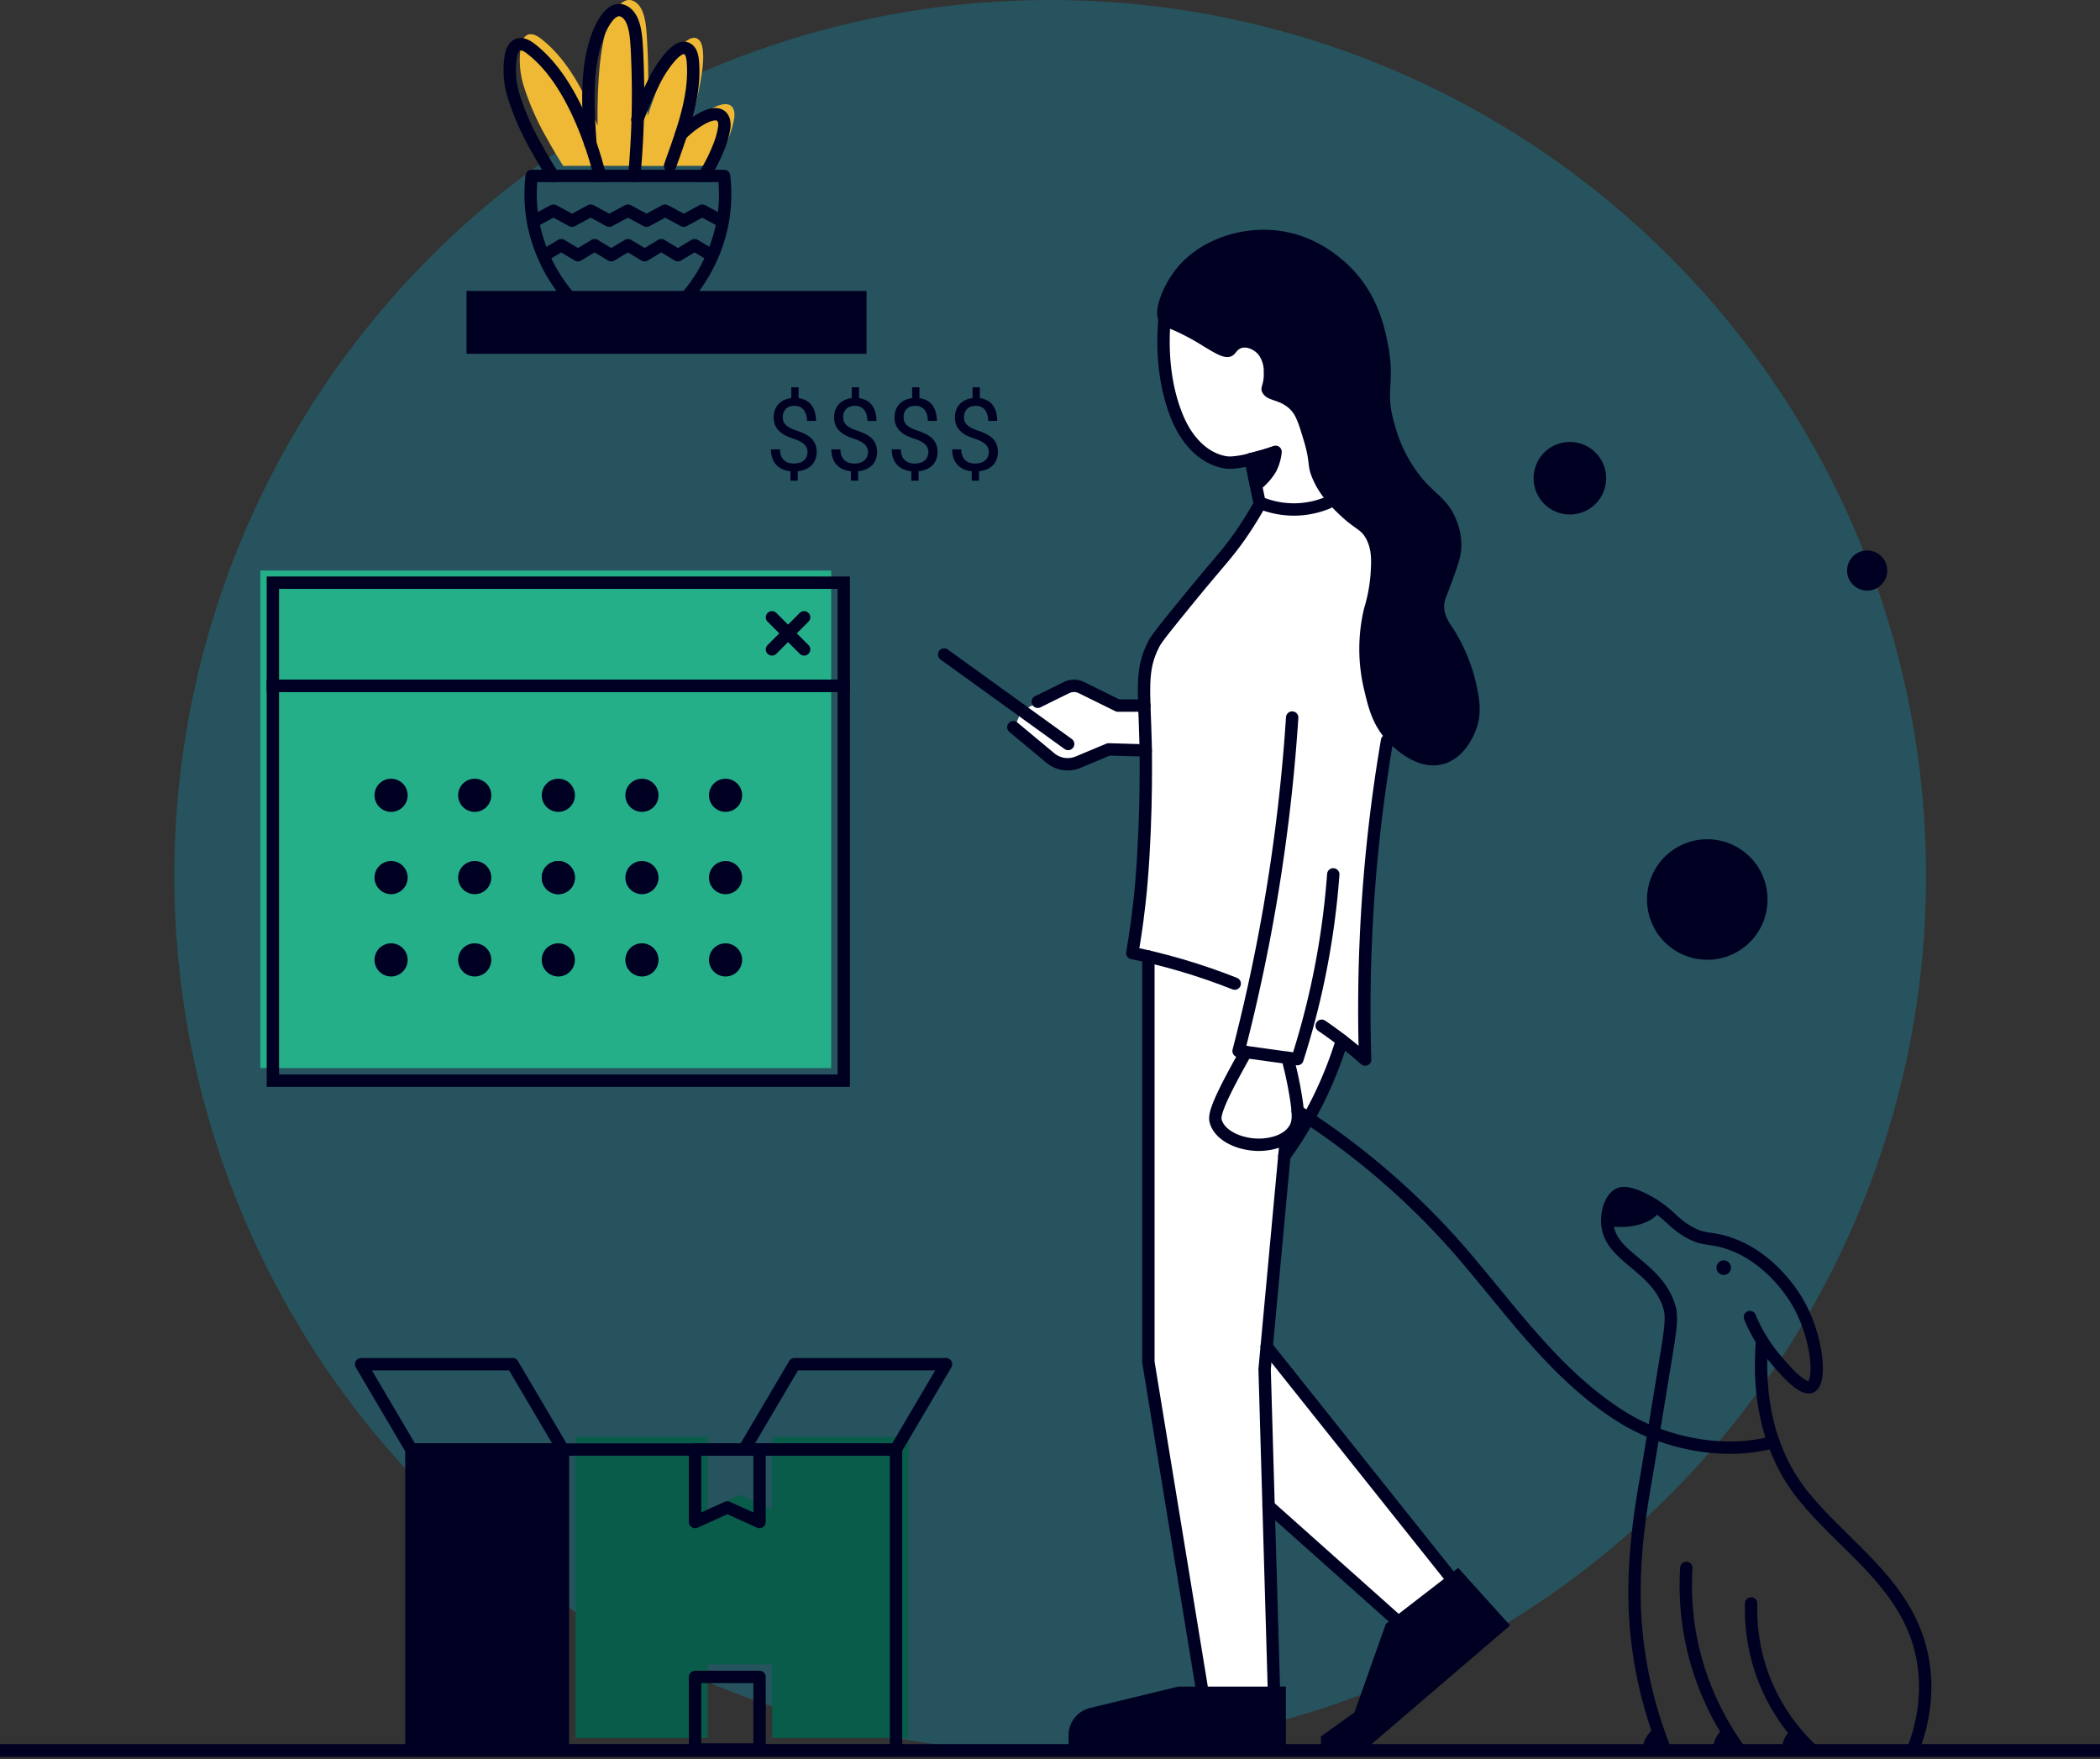 <svg xmlns="http://www.w3.org/2000/svg" width="509.48" height="426.789" viewBox="0 0 509.48 426.789">
  <rect x="0" y="0" width="509.48" height="426.789" fill="#333333" stroke="none"/>
  <g id="solution" transform="translate(-269.5 -2125)">
    <circle id="Ellipse_429" data-name="Ellipse 429" cx="212.488" cy="212.488" r="212.488" transform="translate(311.799 2125)" fill="#03b6dd" opacity="0.25"/>
    <rect id="Rectangle_4728" data-name="Rectangle 4728" width="138.505" height="120.707" transform="translate(332.651 2263.415)" fill="#24af89"/>
    <path id="Tracé_7133" data-name="Tracé 7133" d="M6.394-14.727h509.48" transform="translate(263.106 2564.395)" fill="none" stroke="#000122" stroke-width="3.101"/>
    <g id="Groupe_10135" data-name="Groupe 10135" transform="translate(498.559 2180.743)">
      <path id="Tracé_14689" data-name="Tracé 14689" d="M64.93,34.441,64.041,37.6v4.544l.889,9.977L67.7,59.73l2.865,4.84,4.247,3.952L79.056,69.9l6.025-.494,2.273,10.274L83.6,86.4l-7.409,9.286-12.743,15.9-2.47,3.655L59.2,122.064v6.816H52.286L42.7,123.842l-13.139,6.224-1.877,4.544,8.89,7.014,2.668,1.482,4.049-.494L51,139.351l8.595.4V151.9l-.4,14.818-2.865,22.128,4.051.988v98.292s12.743,79.523,13.04,79.621,17.485,0,17.485,0L89.528,323.29l31.611,28.154,13.238-10.57L89.033,284.467l4.248-47.714,2.172-1.877,5.928-9.681,5.928-15.213,5.532,4.445V192.6l.988-18.572,1.382-15.213,3.754-25.981-1.285-56.505L89.627,38.491Z" transform="translate(-10.794 -13.427)" fill="#fff"/>
      <path id="Tracé_6730" data-name="Tracé 6730" d="M364.023-508.894a43.313,43.313,0,0,1,5.3,13.082c.655,3.112,1.527,7.047-.228,11.318-.421,1.031-2.592,6.5-7.728,7.956-6.434,1.824-12.225-4.137-13.434-5.382-3.759-3.875-4.8-8.262-5.773-12.368a42.4,42.4,0,0,1-.084-19.952,38.98,38.98,0,0,0,1.582-8.329c.2-3.112.349-5.833-1.01-8.475-1.287-2.5-2.549-2.276-6.133-5.626-2-1.873-5.232-4.893-7.042-9.378-1.3-3.215-.331-3.368-2.039-9.036-1.257-4.174-1.888-6.26-3.56-7.749-2.634-2.331-5.364-1.66-6.488-3.874-.649-1.275.511-1.867.349-4.808a6.709,6.709,0,0,0-1.317-4.387c-.92-1.043-2.586-1.977-4.035-1.556-1.221.354-1.341,1.379-2.339,1.922-1.618.879-3.746-.439-6.777-2.258a55.858,55.858,0,0,0-5.509-3.1c-3.211-1.6-4.245-1.574-5.147-2.642-2.015-2.392.517-8.725,3.668-12.807,5.382-6.968,14.883-10.379,23.626-9.72,12.106.915,19.364,9.366,20.933,11.294,5.141,6.34,6.458,13.375,7.126,16.944,1.683,9-.908,10.922,1.557,18.976a34.27,34.27,0,0,0,6.9,13.332c3.319,3.783,6.17,5.022,8.016,9.714a15.776,15.776,0,0,1,1.221,7.108c-.156,2.111-.884,4.125-2.345,8.152-1.365,3.759-1.876,4.466-1.786,6.114C361.672-512.134,362.833-510.737,364.023-508.894Z" transform="translate(-240.206 606.142)" fill="#000122"/>
      <path id="Tracé_6731" data-name="Tracé 6731" d="M352.232-514.88l1.533,7.432.632,3.057a21.667,21.667,0,0,0,9.279,1.666,21.559,21.559,0,0,0,7.319-1.635" transform="translate(-277.894 570.564)" fill="none" stroke="#000122" stroke-linecap="round" stroke-linejoin="round" stroke-width="3"/>
      <path id="Tracé_6732" data-name="Tracé 6732" d="M374.23-574.23c-1.226,10.9.193,19.677,3.013,26.328,2.357,5.552,6.387,9.671,11.407,10.592a7.718,7.718,0,0,0,1.8.085,21.823,21.823,0,0,0,4.444-.793c2.544-.683,3.638-.958,5.61-1.6" transform="translate(-320.56 593.701)" fill="none" stroke="#000122" stroke-linecap="round" stroke-linejoin="round" stroke-width="3"/>
      <path id="Tracé_6733" data-name="Tracé 6733" d="M344.564-403.04c-1.209,7.09-2.273,14.522-3.139,22.277a387.457,387.457,0,0,0-2.176,55.109c-1.834-1.629-3.849-3.295-6.044-4.967q-2.3-1.748-4.5-3.234" transform="translate(-237.11 526.964)" fill="none" stroke="#000122" stroke-linecap="round" stroke-linejoin="round" stroke-width="3"/>
      <path id="Tracé_6734" data-name="Tracé 6734" d="M373.065-374.157a193.71,193.71,0,0,1-2.826,21.642,193,193,0,0,1-5.875,23.186q-7.135-.979-14.27-1.965c2.087-8.06,4.035-16.529,5.779-25.407a436.368,436.368,0,0,0,7.222-55.5" transform="translate(-278.66 530.535)" fill="none" stroke="#000122" stroke-linecap="round" stroke-linejoin="round" stroke-width="3"/>
      <path id="Tracé_6735" data-name="Tracé 6735" d="M410.134-497.52c-1.864,3.344-3.6,5.986-4.925,7.9-3.374,4.832-5.183,6.413-12.381,15.248-5.238,6.419-7.854,9.628-8.587,11.056-3.283,6.394-2.3,10.989-1.979,24.455,0,0,.391,16.364-.992,33-.589,7.072-1.467,13.069-2.249,17.536,3.716.757,7.649,1.715,11.763,2.917,4.757,1.391,9.129,2.929,13.091,4.5" transform="translate(-333.378 563.796)" fill="none" stroke="#000122" stroke-linecap="round" stroke-linejoin="round" stroke-width="3"/>
      <path id="Tracé_6736" data-name="Tracé 6736" d="M402.466-317.16v98.381l12.9,78.728" transform="translate(-352.915 493.484)" fill="none" stroke="#000122" stroke-linecap="round" stroke-linejoin="round" stroke-width="3"/>
      <path id="Tracé_6737" data-name="Tracé 6737" d="M374.09-244.65,368.918-188.8,371.5-99.805" transform="translate(-291.17 465.216)" fill="none" stroke="#000122" stroke-linecap="round" stroke-linejoin="round" stroke-width="3"/>
      <path id="Tracé_6738" data-name="Tracé 6738" d="M421.65-26.89H395.5l-21.42,5.2a6.812,6.812,0,0,0-5.166,6.638V-11.4l52.732-.641Z" transform="translate(-338.731 380.324)" fill="#000122"/>
      <path id="Tracé_6739" data-name="Tracé 6739" d="M313.073-74.09l12.6,13.96L290.462-29.982h-10.7v-3.209l8.13-5.827,7.637-21.52Z" transform="translate(-188.36 398.724)" fill="#000122"/>
      <path id="Tracé_6740" data-name="Tracé 6740" d="M347.95-105.861,303.161-162.05" transform="translate(-224.908 433.015)" fill="none" stroke="#000122" stroke-linecap="round" stroke-linejoin="round" stroke-width="3"/>
      <path id="Tracé_6741" data-name="Tracé 6741" d="M356.06-71.087,325.139-98.66" transform="translate(-246.429 408.303)" fill="none" stroke="#000122" stroke-linecap="round" stroke-linejoin="round" stroke-width="3"/>
      <path id="Tracé_6742" data-name="Tracé 6742" d="M371.623-279.19c-.631,1.1-1.3,2.3-2,3.576-5.773,10.543-5.7,12.246-5.262,13.491,1.407,4,7.451,5.864,11.913,5.339,1.1-.128,5.316-.628,7.2-3.838.878-1.495,1-3.154.187-8.06a92.957,92.957,0,0,0-1.973-9.122" transform="translate(-298.391 478.681)" fill="none" stroke="#000122" stroke-linecap="round" stroke-linejoin="round" stroke-width="3"/>
      <path id="Tracé_6743" data-name="Tracé 6743" d="M360.626-283.82a96.026,96.026,0,0,1-5.015,12.929,95.342,95.342,0,0,1-8.966,15.156" transform="translate(-264.115 480.486)" fill="none" stroke="#000122" stroke-linecap="round" stroke-linejoin="round" stroke-width="3"/>
      <path id="Tracé_6744" data-name="Tracé 6744" d="M290.5-175.428c-11.811,3.313-26.484.4-36.905-6.144-.15-.1-.306-.2-.457-.293-15.442-9.878-26.14-25.279-37.933-39.038a181.767,181.767,0,0,0-37.488-33.046q-1.317-.879-2.646-1.721" transform="translate(-89.297 469.512)" fill="none" stroke="#000122" stroke-linecap="round" stroke-linejoin="round" stroke-width="3"/>
      <path id="Tracé_6745" data-name="Tracé 6745" d="M114.968-164.42c-1.1,13.7,1.461,27.219,10.319,38.019,8.623,10.513,20.53,18.378,26.207,31.2,4.275,9.671,3.879,20.544.03,30.19" transform="translate(83.459 433.939)" fill="none" stroke="#000122" stroke-linecap="round" stroke-linejoin="round" stroke-width="3"/>
      <path id="Tracé_6746" data-name="Tracé 6746" d="M171.986-87.9a103.33,103.33,0,0,1-7.337-32.649c-.764-14.076,1.564-27.274,2.832-34.443.247-1.4,1.684-10.19,4.558-27.75,1.094-6.706,1.63-10.1,1-12.417-2.574-9.415-12.6-11.813-14.757-18.543a7.738,7.738,0,0,1-.325-1.477,6.807,6.807,0,0,1-.084-1.007c-.048-2.355.752-5.674,2.892-6.7.494-.238,1.96-.787,6.254,1.409a24.651,24.651,0,0,1,3.723,2.319c1.142.86,2.045,1.7,2.946,2.508a21.188,21.188,0,0,0,4.1,3.045c3.56,1.977,4.895,1.184,9.032,2.471,10.728,3.331,16.555,13.253,17.367,14.686,4.715,8.28,5.688,19.1,3.127,20.324-2.129,1.019-6.8-4.546-8.8-6.931a37.287,37.287,0,0,1-3.085-4.253,38.891,38.891,0,0,1-2.94-5.735" transform="translate(2.994 456.824)" fill="none" stroke="#000122" stroke-linecap="round" stroke-linejoin="round" stroke-width="3"/>
      <path id="Tracé_6747" data-name="Tracé 6747" d="M188.525-74.09a67.775,67.775,0,0,0,1.413,18.659A68.263,68.263,0,0,0,201.532-29.8" transform="translate(-8.463 398.724)" fill="none" stroke="#000122" stroke-linecap="round" stroke-linejoin="round" stroke-width="3"/>
      <path id="Tracé_6748" data-name="Tracé 6748" d="M174.43-24.294c-.481-.452-.986-.94-1.51-1.464-.98-1-2.008-2.136-3.054-3.423a46.433,46.433,0,0,1-7.535-13.246,47.157,47.157,0,0,1-2.826-17.542" transform="translate(36.276 393.22)" fill="none" stroke="#000122" stroke-linecap="round" stroke-linejoin="round" stroke-width="3"/>
      <path id="Tracé_6762" data-name="Tracé 6762" d="M456.779-402.716l-9-.262-7.4,3.1a6.57,6.57,0,0,1-6.753-1.019l-8.966-7.462" transform="translate(-407.871 529.038)" fill="none" stroke="#000122" stroke-linecap="round" stroke-linejoin="round" stroke-width="3"/>
      <path id="Tracé_6763" data-name="Tracé 6763" d="M451.081-420.015h-6.41l-8.846-4.357a4.1,4.1,0,0,0-3.638,0l-6.963,3.435" transform="translate(-402.516 535.446)" fill="none" stroke="#000122" stroke-linecap="round" stroke-linejoin="round" stroke-width="3"/>
      <path id="Tracé_6764" data-name="Tracé 6764" d="M485.595-415.551,455.51-437.26" transform="translate(-455.51 540.304)" fill="none" stroke="#000122" stroke-linecap="round" stroke-linejoin="round" stroke-width="3"/>
      <path id="Tracé_6806" data-name="Tracé 6806" d="M193.72-192.829a1.763,1.763,0,0,1-1.75-1.776,1.763,1.763,0,0,1,1.75-1.776,1.763,1.763,0,0,1,1.75,1.776A1.763,1.763,0,0,1,193.72-192.829Z" transform="translate(-4.584 446.398)" fill="#000122"/>
      <path id="Tracé_6807" data-name="Tracé 6807" d="M220.08-216.183a6.8,6.8,0,0,0,.084,1.007,16.964,16.964,0,0,0,3.169.287c4.756,0,8.719-1.83,9.615-4.265a24.65,24.65,0,0,0-3.723-2.319c-4.294-2.2-5.761-1.647-6.254-1.409C220.832-221.858,220.032-218.539,220.08-216.183Z" transform="translate(-59.214 456.824)" fill="#000122"/>
      <path id="Tracé_6808" data-name="Tracé 6808" d="M161.7-4.915h6.128c-.054-.531-.115-1.068-.168-1.6-1.071-1.092-2.2-2.337-3.344-3.746a6.927,6.927,0,0,0-2.045,2.66A7.089,7.089,0,0,0,161.7-4.915Z" transform="translate(41.522 373.84)" fill="#000122"/>
      <path id="Tracé_6809" data-name="Tracé 6809" d="M189.112-4.915h6.128c-.054-.531-.114-1.068-.168-1.6-1.07-1.092-2.195-2.337-3.344-3.746a6.92,6.92,0,0,0-2.044,2.66A7.091,7.091,0,0,0,189.112-4.915Z" transform="translate(-2.61 373.84)" fill="#000122"/>
      <path id="Tracé_6810" data-name="Tracé 6810" d="M217.052-5.243h6.128c-1.227-2.374-1.955-3.923-2.9-5.857a10.239,10.239,0,0,0-2.652,3.179A7.026,7.026,0,0,0,217.052-5.243Z" transform="translate(-47.598 374.168)" fill="#000122"/>
      <path id="Tracé_6811" data-name="Tracé 6811" d="M373.038-516.093c1.082-.256,2.225-.561,3.41-.927.86-.262,1.678-.543,2.453-.83a11.471,11.471,0,0,1-1.167,4.027,13.992,13.992,0,0,1-3.578,4.027C373.6-512.731,373.591-513.493,373.038-516.093Z" transform="translate(-298.495 571.722)" fill="#000122" stroke="#000122" stroke-linecap="round" stroke-linejoin="round" stroke-width="3"/>
    </g>
    <g id="Groupe_10196" data-name="Groupe 10196" transform="translate(335.702 2266.363)">
      <path id="Tracé_7073" data-name="Tracé 7073" d="M431.2-490.049a4.021,4.021,0,0,0,4.021-4.021,4.02,4.02,0,0,0-4.021-4.02,4.021,4.021,0,0,0-4.021,4.02A4.021,4.021,0,0,0,431.2-490.049Z" transform="translate(-361.944 545.648)" fill="#000122"/>
      <path id="Tracé_7076" data-name="Tracé 7076" d="M431.2-457.319a4.021,4.021,0,0,0,4.021-4.021,4.021,4.021,0,0,0-4.021-4.021,4.021,4.021,0,0,0-4.021,4.021A4.021,4.021,0,0,0,431.2-457.319Z" transform="translate(-361.944 532.889)" fill="#000122"/>
      <path id="Tracé_7069" data-name="Tracé 7069" d="M524.05-562.27l7.8,7.792" transform="translate(-402.963 570.668)" fill="none" stroke="#000122" stroke-linecap="round" stroke-linejoin="round" stroke-width="3"/>
      <path id="Tracé_7070" data-name="Tracé 7070" d="M531.848-562.27l-7.8,7.792" transform="translate(-402.963 570.668)" fill="none" stroke="#000122" stroke-linecap="round" stroke-linejoin="round" stroke-width="3"/>
      <path id="Tracé_7071" data-name="Tracé 7071" d="M497.691-490.049a4.021,4.021,0,0,0,4.021-4.021,4.02,4.02,0,0,0-4.021-4.02,4.021,4.021,0,0,0-4.021,4.02A4.021,4.021,0,0,0,497.691-490.049Z" transform="translate(-387.865 545.648)" fill="#000122"/>
      <path id="Tracé_7072" data-name="Tracé 7072" d="M464.441-490.049a4.021,4.021,0,0,0,4.021-4.021,4.02,4.02,0,0,0-4.021-4.02,4.021,4.021,0,0,0-4.021,4.02A4.021,4.021,0,0,0,464.441-490.049Z" transform="translate(-374.903 545.648)" fill="#000122"/>
      <path id="Tracé_7074" data-name="Tracé 7074" d="M497.691-457.319a4.021,4.021,0,0,0,4.021-4.021,4.021,4.021,0,0,0-4.021-4.021,4.021,4.021,0,0,0-4.021,4.021A4.021,4.021,0,0,0,497.691-457.319Z" transform="translate(-387.865 532.889)" fill="#000122"/>
      <path id="Tracé_7075" data-name="Tracé 7075" d="M464.441-457.319a4.021,4.021,0,0,0,4.021-4.021,4.021,4.021,0,0,0-4.021-4.021,4.021,4.021,0,0,0-4.021,4.021A4.021,4.021,0,0,0,464.441-457.319Z" transform="translate(-374.903 532.889)" fill="#000122"/>
      <path id="Tracé_7077" data-name="Tracé 7077" d="M497.691-424.6a4.021,4.021,0,0,0,4.021-4.022,4.021,4.021,0,0,0-4.021-4.021,4.021,4.021,0,0,0-4.021,4.021A4.021,4.021,0,0,0,497.691-424.6Z" transform="translate(-387.865 520.133)" fill="#000122"/>
      <path id="Tracé_7078" data-name="Tracé 7078" d="M464.441-424.6a4.021,4.021,0,0,0,4.021-4.022,4.021,4.021,0,0,0-4.021-4.021,4.021,4.021,0,0,0-4.021,4.021A4.021,4.021,0,0,0,464.441-424.6Z" transform="translate(-374.903 520.133)" fill="#000122"/>
      <rect id="Rectangle_4724" data-name="Rectangle 4724" width="138.505" height="95.794" transform="translate(0 25.016)" fill="none" stroke="#000122" stroke-width="3"/>
      <rect id="Rectangle_4725" data-name="Rectangle 4725" width="138.505" height="25.016" transform="translate(0 0)" fill="none" stroke="#000122" stroke-width="3"/>
      <path id="Tracé_14696" data-name="Tracé 14696" d="M431.2-498.09a4.021,4.021,0,0,0-4.021,4.021,4.02,4.02,0,0,0,4.021,4.02,4.021,4.021,0,0,0,4.021-4.02A4.021,4.021,0,0,0,431.2-498.09Z" transform="translate(-361.952 585.583)" fill="#000122"/>
      <path id="Tracé_14697" data-name="Tracé 14697" d="M431.2-465.361a4.021,4.021,0,0,0-4.021,4.021,4.021,4.021,0,0,0,4.021,4.021,4.021,4.021,0,0,0,4.021-4.021A4.021,4.021,0,0,0,431.2-465.361Z" transform="translate(-361.952 532.884)" fill="#000122"/>
      <path id="Tracé_14698" data-name="Tracé 14698" d="M497.691-498.09a4.021,4.021,0,0,0-4.021,4.021,4.02,4.02,0,0,0,4.021,4.02,4.021,4.021,0,0,0,4.021-4.02A4.021,4.021,0,0,0,497.691-498.09Z" transform="translate(-469.011 585.583)" fill="#000122"/>
      <path id="Tracé_14699" data-name="Tracé 14699" d="M464.441-498.09a4.021,4.021,0,0,0-4.021,4.021,4.02,4.02,0,0,0,4.021,4.02,4.021,4.021,0,0,0,4.021-4.02A4.021,4.021,0,0,0,464.441-498.09Z" transform="translate(-415.473 585.583)" fill="#000122"/>
      <path id="Tracé_14700" data-name="Tracé 14700" d="M497.691-465.361a4.021,4.021,0,0,0-4.021,4.021,4.021,4.021,0,0,0,4.021,4.021,4.021,4.021,0,0,0,4.021-4.021A4.021,4.021,0,0,0,497.691-465.361Z" transform="translate(-469.011 532.884)" fill="#000122"/>
      <path id="Tracé_14701" data-name="Tracé 14701" d="M464.441-465.361a4.021,4.021,0,0,0-4.021,4.021,4.021,4.021,0,0,0,4.021,4.021,4.021,4.021,0,0,0,4.021-4.021A4.021,4.021,0,0,0,464.441-465.361Z" transform="translate(-415.473 532.884)" fill="#000122"/>
      <path id="Tracé_14702" data-name="Tracé 14702" d="M497.691-432.641a4.021,4.021,0,0,0-4.021,4.022,4.021,4.021,0,0,0,4.021,4.021,4.021,4.021,0,0,0,4.021-4.021A4.021,4.021,0,0,0,497.691-432.641Z" transform="translate(-469.011 480.199)" fill="#000122"/>
      <path id="Tracé_14703" data-name="Tracé 14703" d="M464.441-432.641a4.021,4.021,0,0,0-4.021,4.022,4.021,4.021,0,0,0,4.021,4.021,4.021,4.021,0,0,0,4.021-4.021A4.021,4.021,0,0,0,464.441-432.641Z" transform="translate(-415.473 480.199)" fill="#000122"/>
    </g>
    <g id="Groupe_10204" data-name="Groupe 10204" transform="translate(357.105 2455.967)">
      <path id="Soustraction_16" data-name="Soustraction 16" d="M80.81,73H47.7V55.171H32.059V73H0V0H32.059V17.585l7.823-3.539L47.7,17.585V0H80.81V73Z" transform="translate(52.021 17.645)" fill="#085c49"/>
      <path id="Tracé_6721" data-name="Tracé 6721" d="M37.25-48.151H154.827v-73H37.25Z" transform="translate(-25.047 141.846)" fill="none" stroke="#000122" stroke-linecap="round" stroke-linejoin="round" stroke-width="3"/>
      <path id="Tracé_6722" data-name="Tracé 6722" d="M97.51-48.141v-73" transform="translate(-48.539 141.843)" fill="none" stroke="#000122" stroke-linecap="round" stroke-linejoin="round" stroke-width="3"/>
      <path id="Tracé_6723" data-name="Tracé 6723" d="M54.018-155.07H17.25l12.2,20.7H66.221Z" transform="translate(-17.25 155.07)" fill="none" stroke="#000122" stroke-linecap="round" stroke-linejoin="round" stroke-width="3"/>
      <path id="Tracé_6724" data-name="Tracé 6724" d="M181.763-155.07h36.774l-12.2,20.7H169.56Z" transform="translate(-76.627 155.07)" fill="none" stroke="#000122" stroke-linecap="round" stroke-linejoin="round" stroke-width="3"/>
      <path id="Tracé_6725" data-name="Tracé 6725" d="M37.25-48.151H74.018v-73H37.25Z" transform="translate(-25.047 141.846)" fill="#000122"/>
      <path id="Tracé_6726" data-name="Tracé 6726" d="M165.694-103.561l-7.822-3.539-7.822,3.539V-121.14h15.644Z" transform="translate(-69.021 141.843)" fill="none" stroke="#000122" stroke-linecap="round" stroke-linejoin="round" stroke-width="3"/>
      <path id="Tracé_6727" data-name="Tracé 6727" d="M150.05-13.145h15.644V-30.73H150.05Z" transform="translate(-69.021 106.597)" fill="none" stroke="#000122" stroke-linecap="round" stroke-linejoin="round" stroke-width="3"/>
    </g>
    <path id="Tracé_14681" data-name="Tracé 14681" d="M14.619,29.239A14.619,14.619,0,1,0,0,14.619,14.62,14.62,0,0,0,14.619,29.239Z" transform="matrix(0.966, -0.259, 0.259, 0.966, 665.796, 2332.887)" fill="#000122"/>
    <path id="Tracé_14682" data-name="Tracé 14682" d="M4.869,9.738A4.869,4.869,0,1,0,0,4.869,4.869,4.869,0,0,0,4.869,9.738Z" transform="matrix(0.966, -0.259, 0.259, 0.966, 716.529, 2259.972)" fill="#000122"/>
    <path id="Tracé_14683" data-name="Tracé 14683" d="M8.8,17.6A8.8,8.8,0,1,0,0,8.8,8.8,8.8,0,0,0,8.8,17.6Z" transform="matrix(0.966, -0.259, 0.259, 0.966, 639.586, 2234.798)" fill="#000122"/>
    <g id="Groupe_10054" data-name="Groupe 10054" transform="translate(382.684 2125)">
      <path id="Tracé_7169" data-name="Tracé 7169" d="M632.272-372.032a2.814,2.814,0,0,1-.239,1.179,2.356,2.356,0,0,1-.655.87,2.879,2.879,0,0,1-1.049.56,4.742,4.742,0,0,1-1.394.19,4.453,4.453,0,0,1-1.2-.167,2.78,2.78,0,0,1-1.06-.56,2.868,2.868,0,0,1-.774-1.049,4.091,4.091,0,0,1-.3-1.668h-2.2a6.116,6.116,0,0,0,.394,2.312,4.573,4.573,0,0,0,1.048,1.6,4.465,4.465,0,0,0,1.5.977,6.845,6.845,0,0,0,1.788.429v2.276H629.9v-2.288a6.549,6.549,0,0,0,1.883-.464,4.447,4.447,0,0,0,1.454-.954,3.964,3.964,0,0,0,.918-1.406,4.912,4.912,0,0,0,.334-1.859,4.8,4.8,0,0,0-.334-1.859,4.094,4.094,0,0,0-.941-1.406,6.039,6.039,0,0,0-1.514-1.06,14.526,14.526,0,0,0-2.014-.823,13.22,13.22,0,0,1-1.573-.632,4.63,4.63,0,0,1-1.048-.715,2.357,2.357,0,0,1-.608-.846,2.764,2.764,0,0,1-.191-1.06,3.386,3.386,0,0,1,.167-1.1,2.457,2.457,0,0,1,.513-.858,2.349,2.349,0,0,1,.918-.608,3.784,3.784,0,0,1,1.335-.215,2.761,2.761,0,0,1,1.251.274,2.76,2.76,0,0,1,.93.751,3.461,3.461,0,0,1,.56,1.168,5.034,5.034,0,0,1,.2,1.466h2.193a7.685,7.685,0,0,0-.37-2.419,4.728,4.728,0,0,0-1.037-1.776,4.189,4.189,0,0,0-1.239-.869,5.25,5.25,0,0,0-1.585-.465v-2.622h-1.776v2.622a5.887,5.887,0,0,0-1.764.489,4.232,4.232,0,0,0-1.334.965,4.374,4.374,0,0,0-.87,1.418,5.224,5.224,0,0,0-.3,1.812,4.74,4.74,0,0,0,.345,1.871,4.329,4.329,0,0,0,.989,1.43,5.925,5.925,0,0,0,1.525,1.084,13.013,13.013,0,0,0,2,.8,9.246,9.246,0,0,1,1.525.632,4.4,4.4,0,0,1,1.049.727,2.392,2.392,0,0,1,.584.858A2.514,2.514,0,0,1,632.272-372.032Z" transform="translate(-549.544 481.691)" fill="#000122"/>
      <path id="Tracé_7170" data-name="Tracé 7170" d="M656.3-372.032a2.822,2.822,0,0,1-.238,1.179,2.362,2.362,0,0,1-.656.87,2.871,2.871,0,0,1-1.048.56,4.743,4.743,0,0,1-1.395.19,4.448,4.448,0,0,1-1.2-.167,2.775,2.775,0,0,1-1.06-.56,2.876,2.876,0,0,1-.775-1.049,4.092,4.092,0,0,1-.3-1.668h-2.205a6.117,6.117,0,0,0,.394,2.312,4.583,4.583,0,0,0,1.049,1.6,4.46,4.46,0,0,0,1.5.977,6.84,6.84,0,0,0,1.787.429v2.276h1.776v-2.288a6.55,6.55,0,0,0,1.882-.464,4.447,4.447,0,0,0,1.454-.954,3.956,3.956,0,0,0,.918-1.406,4.9,4.9,0,0,0,.334-1.859,4.788,4.788,0,0,0-.334-1.859,4.086,4.086,0,0,0-.942-1.406,6.043,6.043,0,0,0-1.513-1.06,14.552,14.552,0,0,0-2.014-.823,13.134,13.134,0,0,1-1.573-.632,4.649,4.649,0,0,1-1.049-.715,2.357,2.357,0,0,1-.608-.846,2.776,2.776,0,0,1-.191-1.06,3.386,3.386,0,0,1,.167-1.1,2.44,2.44,0,0,1,.513-.858,2.345,2.345,0,0,1,.918-.608,3.782,3.782,0,0,1,1.334-.215,2.766,2.766,0,0,1,1.251.274,2.751,2.751,0,0,1,.929.751,3.465,3.465,0,0,1,.56,1.168,5.016,5.016,0,0,1,.2,1.466h2.193a7.706,7.706,0,0,0-.369-2.419,4.73,4.73,0,0,0-1.037-1.776,4.182,4.182,0,0,0-1.239-.869,5.248,5.248,0,0,0-1.585-.465v-2.622h-1.776v2.622a5.885,5.885,0,0,0-1.763.489,4.228,4.228,0,0,0-1.335.965,4.374,4.374,0,0,0-.87,1.418,5.226,5.226,0,0,0-.3,1.812,4.728,4.728,0,0,0,.346,1.871,4.318,4.318,0,0,0,.989,1.43,5.914,5.914,0,0,0,1.525,1.084,12.971,12.971,0,0,0,2,.8,9.269,9.269,0,0,1,1.525.632,4.421,4.421,0,0,1,1.049.727,2.407,2.407,0,0,1,.584.858A2.524,2.524,0,0,1,656.3-372.032Z" transform="translate(-558.909 481.691)" fill="#000122"/>
      <path id="Tracé_7171" data-name="Tracé 7171" d="M680.319-372.032a2.822,2.822,0,0,1-.239,1.179,2.355,2.355,0,0,1-.655.87,2.878,2.878,0,0,1-1.049.56,4.742,4.742,0,0,1-1.394.19,4.453,4.453,0,0,1-1.2-.167,2.779,2.779,0,0,1-1.06-.56,2.876,2.876,0,0,1-.775-1.049,4.1,4.1,0,0,1-.3-1.668h-2.2a6.127,6.127,0,0,0,.393,2.312,4.582,4.582,0,0,0,1.049,1.6,4.465,4.465,0,0,0,1.5.977,6.844,6.844,0,0,0,1.788.429v2.276h1.776v-2.288a6.555,6.555,0,0,0,1.883-.464,4.454,4.454,0,0,0,1.454-.954,3.964,3.964,0,0,0,.918-1.406,4.913,4.913,0,0,0,.333-1.859,4.8,4.8,0,0,0-.333-1.859,4.094,4.094,0,0,0-.941-1.406,6.037,6.037,0,0,0-1.514-1.06,14.527,14.527,0,0,0-2.014-.823,13.173,13.173,0,0,1-1.573-.632,4.651,4.651,0,0,1-1.049-.715,2.373,2.373,0,0,1-.608-.846,2.775,2.775,0,0,1-.19-1.06,3.386,3.386,0,0,1,.167-1.1,2.458,2.458,0,0,1,.513-.858,2.349,2.349,0,0,1,.918-.608,3.783,3.783,0,0,1,1.335-.215,2.763,2.763,0,0,1,1.251.274,2.759,2.759,0,0,1,.93.751,3.485,3.485,0,0,1,.56,1.168,5.036,5.036,0,0,1,.2,1.466h2.193a7.69,7.69,0,0,0-.37-2.419,4.737,4.737,0,0,0-1.037-1.776,4.19,4.19,0,0,0-1.239-.869,5.255,5.255,0,0,0-1.585-.465v-2.622h-1.776v2.622a5.888,5.888,0,0,0-1.764.489,4.234,4.234,0,0,0-1.334.965,4.362,4.362,0,0,0-.87,1.418,5.211,5.211,0,0,0-.3,1.812,4.728,4.728,0,0,0,.345,1.871,4.33,4.33,0,0,0,.989,1.43,5.927,5.927,0,0,0,1.525,1.084,13,13,0,0,0,2,.8,9.248,9.248,0,0,1,1.525.632,4.417,4.417,0,0,1,1.049.727,2.393,2.393,0,0,1,.584.858A2.526,2.526,0,0,1,680.319-372.032Z" transform="translate(-568.275 481.691)" fill="#000122"/>
      <path id="Tracé_7172" data-name="Tracé 7172" d="M704.342-372.032a2.813,2.813,0,0,1-.239,1.179,2.354,2.354,0,0,1-.655.87,2.871,2.871,0,0,1-1.048.56,4.746,4.746,0,0,1-1.395.19,4.448,4.448,0,0,1-1.2-.167,2.782,2.782,0,0,1-1.061-.56,2.875,2.875,0,0,1-.774-1.049,4.091,4.091,0,0,1-.3-1.668h-2.205a6.118,6.118,0,0,0,.393,2.312,4.576,4.576,0,0,0,1.049,1.6,4.46,4.46,0,0,0,1.5.977,6.84,6.84,0,0,0,1.787.429v2.276h1.776v-2.288a6.549,6.549,0,0,0,1.883-.464,4.447,4.447,0,0,0,1.454-.954,3.963,3.963,0,0,0,.918-1.406,4.9,4.9,0,0,0,.334-1.859,4.788,4.788,0,0,0-.334-1.859,4.093,4.093,0,0,0-.942-1.406,6.043,6.043,0,0,0-1.513-1.06,14.558,14.558,0,0,0-2.014-.823,13.127,13.127,0,0,1-1.573-.632,4.651,4.651,0,0,1-1.049-.715,2.358,2.358,0,0,1-.608-.846,2.777,2.777,0,0,1-.191-1.06,3.368,3.368,0,0,1,.167-1.1,2.439,2.439,0,0,1,.513-.858,2.345,2.345,0,0,1,.918-.608,3.782,3.782,0,0,1,1.334-.215,2.766,2.766,0,0,1,1.251.274,2.75,2.75,0,0,1,.929.751,3.464,3.464,0,0,1,.56,1.168,5.016,5.016,0,0,1,.2,1.466H706.4a7.708,7.708,0,0,0-.369-2.419A4.731,4.731,0,0,0,705-383.771a4.191,4.191,0,0,0-1.239-.869,5.246,5.246,0,0,0-1.585-.465v-2.622H700.4v2.622a5.885,5.885,0,0,0-1.763.489,4.228,4.228,0,0,0-1.335.965,4.374,4.374,0,0,0-.87,1.418,5.227,5.227,0,0,0-.3,1.812,4.739,4.739,0,0,0,.345,1.871,4.32,4.32,0,0,0,.99,1.43,5.917,5.917,0,0,0,1.525,1.084,12.974,12.974,0,0,0,2,.8,9.269,9.269,0,0,1,1.525.632,4.418,4.418,0,0,1,1.049.727,2.407,2.407,0,0,1,.584.858A2.525,2.525,0,0,1,704.342-372.032Z" transform="translate(-577.64 481.691)" fill="#000122"/>
      <g id="Groupe_10095" data-name="Groupe 10095" transform="translate(0 0)">
        <path id="Union_80" data-name="Union 80" d="M26.854,40.258l.009-.023H10.553C8.98,37.766,7.7,35.562,6.685,33.721A64.556,64.556,0,0,1,1.054,21.1,21.2,21.2,0,0,1,.3,11.156a4.764,4.764,0,0,1,.793-2.049c1.081-1.379,2.648-.768,3.821.1,6.6,4.935,11.064,13.555,13.979,21.308-.1-8.389.345-18.31,2.348-24,.731-2.087,3.135-7.578,6.21-6.34,3.045,1.226,3.228,6.3,3.413,9.024a172.621,172.621,0,0,1,.123,19.055c1.572-4.6,3.123-9.014,3.787-10.348a30.237,30.237,0,0,1,3.447-5.649c.981-1.221,3.373-4.156,5.162-2.675.928.771,1.048,2.417,1.115,3.535.251,4.194-1.8,12.466-3.124,17.2a31.908,31.908,0,0,1,5.169-3.939c1.5-.853,4.508-2.109,5.376.238a4.307,4.307,0,0,1,.111,2.107,21.714,21.714,0,0,1-1.478,4.954,42.02,42.02,0,0,1-3.374,6.548H38.228l-.009.028Z" transform="translate(12.9)" fill="#efb935"/>
        <path id="Tracé_7271" data-name="Tracé 7271" d="M401.14-413.026h97.051V-428.28H401.14Z" transform="translate(-401.14 498.859)" fill="#000122"/>
        <path id="Tracé_7272" data-name="Tracé 7272" d="M437.8-442.666a39.126,39.126,0,0,1-10.391-19.22,37.779,37.779,0,0,1-.519-12.124h46.665a37.777,37.777,0,0,1-.519,12.124,39.1,39.1,0,0,1-10.391,19.22" transform="translate(-411.076 516.687)" fill="none" stroke="#000122" stroke-linecap="round" stroke-linejoin="round" stroke-width="3"/>
        <path id="Tracé_7273" data-name="Tracé 7273" d="M428.837-494.419c-1.574-2.471-2.856-4.674-3.868-6.516a64.511,64.511,0,0,1-5.632-12.618,21.188,21.188,0,0,1-.757-9.946,4.79,4.79,0,0,1,.793-2.05c1.08-1.379,2.648-.769,3.82.1,7.157,5.345,11.794,15.022,14.68,23.229.83,2.367,1.617,4.967,2.319,7.8" transform="translate(-407.823 537.096)" fill="none" stroke="#000122" stroke-linecap="round" stroke-linejoin="round" stroke-width="3"/>
        <path id="Tracé_7274" data-name="Tracé 7274" d="M460.73-499.718a215.946,215.946,0,0,0,.616-31.033c-.183-2.727-.366-7.8-3.411-9.024-3.075-1.239-5.479,4.253-6.211,6.34-2.886,8.2-2.2,17.4-1.641,25.919" transform="translate(-420.027 542.395)" fill="none" stroke="#000122" stroke-linecap="round" stroke-linejoin="round" stroke-width="3"/>
        <path id="Tracé_7275" data-name="Tracé 7275" d="M486.41-493.576a22.728,22.728,0,0,1,4.973-3.844c1.5-.854,4.509-2.111,5.375.238a4.3,4.3,0,0,1,.11,2.105,21.639,21.639,0,0,1-1.477,4.954,41.756,41.756,0,0,1-3.374,6.547" transform="translate(-434.382 526.246)" fill="none" stroke="#000122" stroke-linecap="round" stroke-linejoin="round" stroke-width="3"/>
        <path id="Tracé_7276" data-name="Tracé 7276" d="M477.014-496.33c.024-.073.055-.14.079-.214.439-1.251.891-2.508,1.33-3.752q.622-1.766,1.22-3.563c1.818-5.534,3.283-11.288,2.935-17.109-.067-1.117-.189-2.764-1.117-3.533-1.788-1.483-4.18,1.452-5.162,2.672a30.356,30.356,0,0,0-3.447,5.65c-1.4,2.819-2.63,5.711-3.783,8.646" transform="translate(-427.622 536.53)" fill="none" stroke="#000122" stroke-linecap="round" stroke-linejoin="round" stroke-width="3"/>
        <path id="Tracé_7277" data-name="Tracé 7277" d="M473.445-457.759,468.93-460.2l-4.509,2.441-4.515-2.441-4.509,2.441-4.515-2.441-4.515,2.441-4.515-2.441-4.515,2.441-4.521-2.441-4.515,2.441" transform="translate(-411.728 511.303)" fill="none" stroke="#000122" stroke-linecap="round" stroke-linejoin="round" stroke-width="3"/>
        <path id="Tracé_7278" data-name="Tracé 7278" d="M472.6-444.029l-4.039-2.441-4.045,2.441-4.039-2.441-4.045,2.441-4.045-2.441-4.045,2.441L444.3-446.47l-4.051,2.441L436.2-446.47l-4.051,2.441" transform="translate(-413.229 505.951)" fill="none" stroke="#000122" stroke-linecap="round" stroke-linejoin="round" stroke-width="3"/>
      </g>
    </g>
  </g>
</svg>
